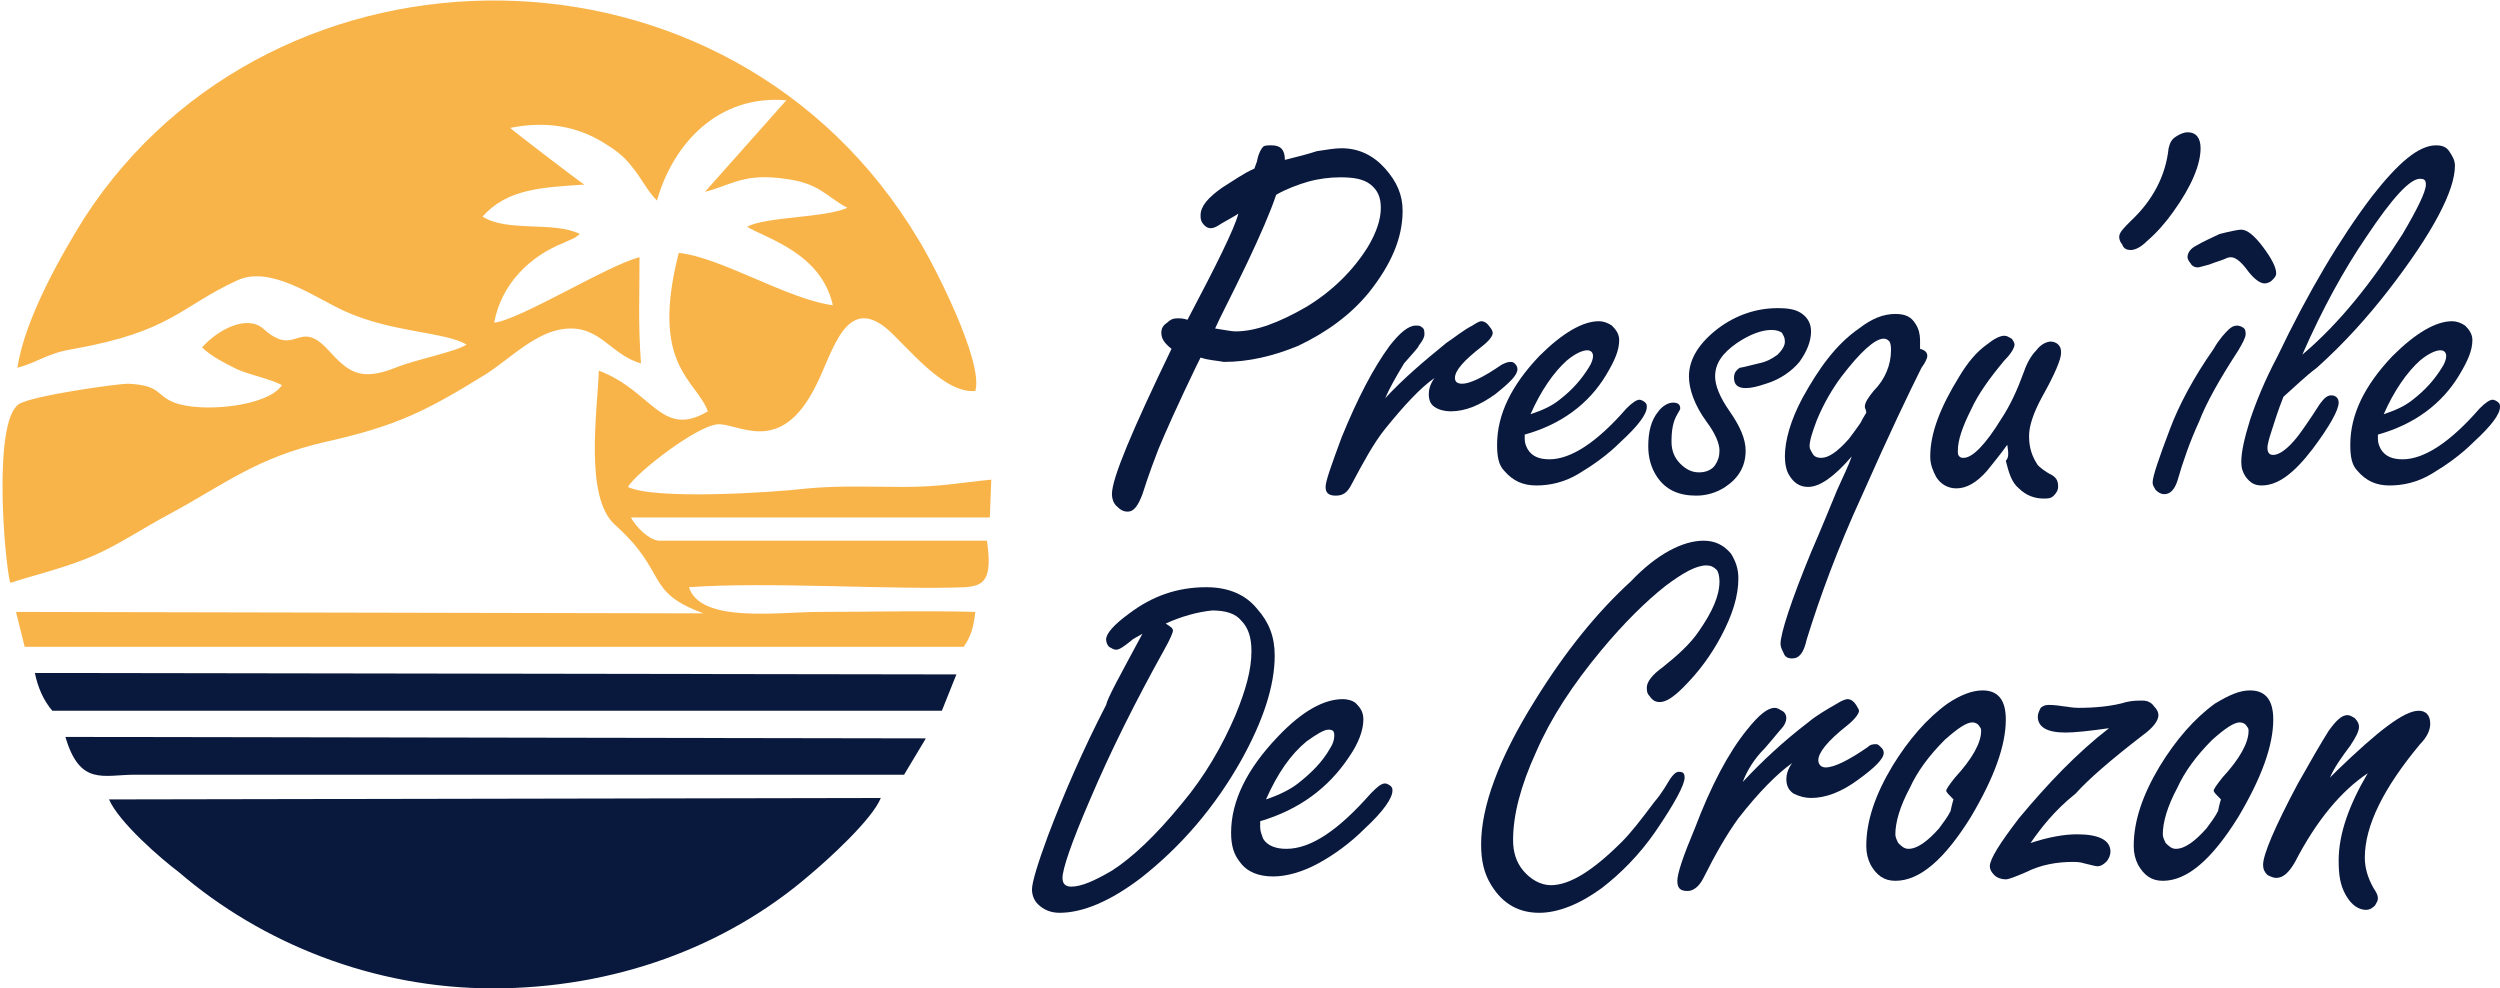 <?xml version="1.0" encoding="utf-8"?>
<!-- Generator: Adobe Illustrator 24.1.0, SVG Export Plug-In . SVG Version: 6.00 Build 0)  -->
<svg version="1.1" id="Layer_1" xmlns="http://www.w3.org/2000/svg" xmlns:xlink="http://www.w3.org/1999/xlink" x="0px" y="0px"
	 width="172px" height="68px" viewBox="0 0 172 68" style="enable-background:new 0 0 172 68;" xml:space="preserve">
<style type="text/css">
	.st0{fill:#09183D;}
	.st1{fill-rule:evenodd;clip-rule:evenodd;fill:#F8B449;}
	.st2{fill-rule:evenodd;clip-rule:evenodd;fill:#09183D;}
</style>
<g>
	<g>
		<path class="st0" d="M82.6,24.6l-0.3,0.6c-1.3,2.7-2.1,4.5-2.6,5.7c-0.7,1.8-1,2.8-1.1,3.1c-0.3,0.8-0.6,1.2-1,1.2
			c-0.3,0-0.5-0.1-0.8-0.4c-0.2-0.2-0.3-0.5-0.3-0.8c0-1.1,1.4-4.4,4.1-10c-0.5-0.4-0.7-0.7-0.7-1.1c0-0.3,0.1-0.5,0.4-0.7
			c0.2-0.2,0.4-0.3,0.7-0.3c0.2,0,0.4,0,0.7,0.1c2-3.8,3.2-6.2,3.5-7.3c-0.3,0.2-0.7,0.4-1.2,0.7c-0.3,0.2-0.5,0.3-0.7,0.3
			c-0.2,0-0.4-0.1-0.6-0.4c-0.1-0.2-0.1-0.3-0.1-0.5c0-0.6,0.5-1.2,1.5-1.9c0.8-0.5,1.5-1,2.2-1.3c0.1-0.3,0.2-0.5,0.2-0.6
			c0.1-0.5,0.3-0.8,0.4-0.9C87,10,87.2,10,87.5,10c0.6,0,0.9,0.3,0.9,1c0.8-0.2,1.6-0.4,2.2-0.6c0.7-0.1,1.2-0.2,1.7-0.2
			c1.2,0,2.2,0.5,3,1.4c0.8,0.9,1.2,1.8,1.2,2.9c0,1.9-0.8,3.7-2.3,5.6c-1.3,1.6-3,2.8-4.9,3.7c-1.7,0.7-3.4,1.1-5.1,1.1
			C83.7,24.8,83.2,24.8,82.6,24.6z M87.8,13.4c-0.4,1.2-1.1,2.8-2,4.7c-1.1,2.3-1.9,3.8-2.2,4.5c0.7,0.1,1.1,0.2,1.4,0.2
			c1.4,0,3-0.6,4.9-1.7c1.8-1.1,3.2-2.5,4.2-4.1c0.6-1,0.9-1.9,0.9-2.7c0-0.7-0.2-1.2-0.7-1.6c-0.5-0.4-1.2-0.5-2.1-0.5
			c-0.7,0-1.5,0.1-2.2,0.3C89.3,12.7,88.5,13,87.8,13.4z"/>
		<path class="st0" d="M95.3,27.4c1.2-1.3,2.6-2.5,4.2-3.8c0.6-0.4,1.2-0.9,1.8-1.2c0.3-0.2,0.5-0.3,0.6-0.3c0.2,0,0.4,0.1,0.6,0.4
			c0.1,0.1,0.2,0.3,0.2,0.4c0,0.2-0.2,0.5-0.7,0.9c-1.3,1-1.9,1.7-1.9,2.2c0,0.3,0.2,0.4,0.5,0.4c0.5,0,1.4-0.4,2.7-1.3
			c0.2-0.1,0.4-0.2,0.6-0.2c0.1,0,0.2,0,0.3,0.1c0.1,0.1,0.2,0.2,0.2,0.4c0,0.4-0.5,0.9-1.5,1.7c-1.1,0.8-2.1,1.2-3.1,1.2
			c-0.4,0-0.8-0.1-1.1-0.3c-0.3-0.2-0.4-0.5-0.4-0.9c0-0.3,0.1-0.7,0.4-1.1c-1,0.7-2.1,1.9-3.4,3.5c-0.8,1-1.5,2.3-2.3,3.8
			c-0.3,0.6-0.6,0.8-1.1,0.8c-0.5,0-0.7-0.2-0.7-0.6c0-0.4,0.4-1.5,1.1-3.4c1.1-2.7,2.2-4.8,3.3-6.3c0.7-0.9,1.3-1.4,1.8-1.4
			c0.2,0,0.3,0,0.4,0.1c0.2,0.1,0.2,0.3,0.2,0.5c0,0.2-0.1,0.4-0.4,0.8c0,0.1-0.4,0.5-1,1.2C96,26,95.6,26.7,95.3,27.4z"/>
		<path class="st0" d="M104.9,29.9v0.3c0,0.3,0.1,0.5,0.2,0.7c0.3,0.5,0.8,0.7,1.5,0.7c1.5,0,3.3-1.2,5.3-3.5
			c0.4-0.4,0.7-0.6,0.9-0.6c0.1,0,0.3,0.1,0.4,0.2c0.1,0.1,0.1,0.2,0.1,0.3c0,0.5-0.6,1.3-1.8,2.4c-0.9,0.9-1.9,1.6-2.9,2.2
			c-1,0.6-2,0.8-2.9,0.8c-0.9,0-1.6-0.3-2.2-1c-0.4-0.4-0.5-1-0.5-1.8c0-2.1,1-4.1,2.9-6.1c1.6-1.6,3-2.4,4.1-2.4
			c0.3,0,0.6,0.1,0.9,0.3c0.3,0.3,0.5,0.6,0.5,1c0,0.7-0.3,1.4-0.9,2.4C109.3,27.8,107.4,29.2,104.9,29.9z M105.3,28.5
			c0.9-0.3,1.5-0.6,2-1c0.9-0.7,1.5-1.4,2-2.2c0.2-0.3,0.3-0.6,0.3-0.8c0-0.2-0.1-0.4-0.4-0.4c-0.3,0-0.8,0.2-1.4,0.7
			C106.9,25.6,106,26.9,105.3,28.5z"/>
		<path class="st0" d="M122.3,21.2c0.8,0,1.3,0.1,1.7,0.4c0.4,0.3,0.6,0.7,0.6,1.2c0,0.7-0.3,1.4-0.8,2.1c-0.5,0.6-1.3,1.2-2.3,1.5
			c-0.6,0.2-1,0.3-1.4,0.3c-0.5,0-0.8-0.2-0.8-0.7c0-0.3,0.1-0.5,0.4-0.7c0.1,0,0.5-0.1,1.3-0.3c0.5-0.1,0.9-0.3,1.3-0.6
			c0.3-0.3,0.5-0.6,0.5-0.9c0-0.3-0.1-0.4-0.2-0.6c-0.1-0.1-0.4-0.2-0.7-0.2c-0.7,0-1.5,0.3-2.4,0.9c-1,0.7-1.5,1.4-1.5,2.3
			c0,0.6,0.3,1.4,1,2.4c0.7,1,1.1,1.9,1.1,2.7c0,1.1-0.5,1.9-1.4,2.5c-0.6,0.4-1.3,0.6-2,0.6c-1.2,0-2.1-0.4-2.7-1.3
			c-0.4-0.6-0.6-1.3-0.6-2.1c0-1,0.2-1.8,0.7-2.4c0.3-0.4,0.7-0.6,1-0.6c0.3,0,0.5,0.1,0.5,0.4c0,0.1-0.1,0.2-0.2,0.4
			c-0.3,0.5-0.4,1.1-0.4,1.9c0,0.6,0.2,1.1,0.6,1.5c0.4,0.4,0.8,0.6,1.3,0.6c0.5,0,0.9-0.2,1.1-0.5c0.2-0.3,0.3-0.6,0.3-1
			c0-0.5-0.3-1.2-0.9-2c-0.8-1.1-1.2-2.2-1.2-3.1c0-1.2,0.7-2.3,2-3.3C119.4,21.7,120.8,21.2,122.3,21.2z"/>
		<path class="st0" d="M127.4,31.4c-1.2,1.4-2.2,2.1-3,2.1c-0.6,0-1-0.3-1.3-0.8c-0.2-0.3-0.3-0.8-0.3-1.3c0-1.1,0.4-2.5,1.2-4
			c1.1-2,2.3-3.7,3.9-4.8c0.9-0.7,1.7-1,2.5-1c0.7,0,1.1,0.2,1.4,0.7c0.2,0.3,0.3,0.7,0.3,1.1c0,0.1,0,0.4,0,0.6
			c0.4,0.1,0.5,0.3,0.5,0.5c0,0.1-0.1,0.4-0.4,0.8c-0.8,1.6-2.2,4.5-4.1,8.8c-1.7,3.7-2.9,7-3.8,9.9c-0.2,0.9-0.5,1.3-1,1.3
			c-0.3,0-0.5-0.1-0.6-0.4c-0.1-0.2-0.2-0.4-0.2-0.6c0-0.7,0.7-2.9,2.1-6.3c0.7-1.6,1.3-3.1,1.8-4.3C126.8,32.8,127.2,32,127.4,31.4
			z M128.4,28.4c0-0.2-0.1-0.3-0.1-0.4c0-0.3,0.2-0.6,0.6-1.1c0.8-0.8,1.2-1.8,1.2-2.8c0-0.2,0-0.4-0.1-0.6
			c-0.1-0.1-0.2-0.2-0.4-0.2c-0.6,0-1.6,0.9-2.9,2.6c-0.6,0.8-1.2,1.8-1.7,3c-0.3,0.8-0.5,1.4-0.5,1.8c0,0.2,0.1,0.3,0.2,0.5
			c0.1,0.2,0.3,0.3,0.6,0.3c0.5,0,1.1-0.4,1.9-1.3c0.3-0.4,0.6-0.8,0.8-1.1C128.2,28.7,128.4,28.4,128.4,28.4z"/>
		<path class="st0" d="M138.1,30.6c-0.5,0.7-1,1.3-1.4,1.8c-0.7,0.8-1.4,1.2-2.1,1.2c-0.6,0-1.1-0.3-1.4-0.8
			c-0.2-0.4-0.4-0.8-0.4-1.4c0-1.6,0.7-3.4,2-5.5c0.6-1,1.2-1.7,1.9-2.2c0.5-0.4,0.9-0.6,1.2-0.6c0.2,0,0.3,0.1,0.5,0.2
			c0.1,0.1,0.2,0.3,0.2,0.4c0,0.2-0.2,0.6-0.7,1.1c-1,1.2-1.8,2.3-2.3,3.4c-0.6,1.2-0.9,2.1-0.9,2.8c0,0.2,0,0.3,0.1,0.4
			c0.1,0.1,0.2,0.1,0.3,0.1c0.6,0,1.5-0.9,2.6-2.7c0.6-0.9,1.1-2,1.5-3.1c0.2-0.6,0.5-1.2,0.9-1.6c0.3-0.4,0.7-0.6,1-0.6
			c0.2,0,0.4,0.1,0.5,0.2c0.2,0.2,0.2,0.4,0.2,0.6c0,0.4-0.4,1.4-1.3,3c-0.6,1.1-0.9,2-0.9,2.7c0,0.8,0.2,1.4,0.6,2
			c0.1,0.1,0.4,0.4,1,0.7c0.3,0.2,0.4,0.4,0.4,0.8c0,0.2-0.1,0.4-0.3,0.6c-0.2,0.2-0.4,0.2-0.7,0.2c-0.6,0-1.2-0.2-1.7-0.7
			c-0.5-0.4-0.7-1.1-0.9-1.9C138.2,31.5,138.2,31.2,138.1,30.6z"/>
		<path class="st0" d="M150.5,9.1c0.6,0,0.9,0.4,0.9,1.1c0,1.1-0.6,2.6-1.9,4.4c-0.5,0.7-1.1,1.4-1.8,2c-0.4,0.4-0.8,0.6-1.1,0.6
			c-0.3,0-0.5-0.1-0.6-0.4c-0.1-0.1-0.2-0.3-0.2-0.5c0-0.3,0.3-0.6,0.8-1.1c1.5-1.4,2.4-3.1,2.6-5c0.1-0.4,0.2-0.6,0.5-0.8
			C150,9.2,150.3,9.1,150.5,9.1z"/>
		<path class="st0" d="M153.9,22.4c0.2,0,0.4,0.1,0.5,0.2c0.1,0.1,0.1,0.3,0.1,0.4c0,0.2-0.2,0.6-0.5,1.1c-1.3,2-2.2,3.6-2.7,4.9
			c-0.6,1.3-1.1,2.7-1.5,4.1c-0.2,0.6-0.5,0.9-0.9,0.9c-0.2,0-0.4-0.1-0.6-0.3c-0.1-0.2-0.2-0.3-0.2-0.5c0-0.4,0.4-1.6,1.2-3.7
			c0.6-1.6,1.6-3.5,3-5.5c0.4-0.7,0.8-1.1,1-1.3C153.5,22.5,153.7,22.4,153.9,22.4z M154.2,15.8c0.4,0,0.9,0.4,1.5,1.2
			c0.6,0.8,0.9,1.4,0.9,1.8c0,0.2-0.1,0.3-0.3,0.5c-0.1,0.1-0.3,0.2-0.5,0.2c-0.3,0-0.7-0.3-1.1-0.8c-0.5-0.7-0.9-1-1.2-1
			c-0.1,0-0.2,0-0.4,0.1c-0.2,0.1-0.6,0.2-1.1,0.4c-0.4,0.1-0.7,0.2-0.8,0.2c-0.2,0-0.4-0.1-0.5-0.3c-0.1-0.1-0.2-0.3-0.2-0.4
			c0-0.3,0.2-0.6,0.6-0.8c0.5-0.3,1-0.5,1.6-0.8C153.5,15.9,154,15.8,154.2,15.8z"/>
		<path class="st0" d="M157.1,27.3c-0.4,1-0.6,1.7-0.8,2.3c-0.2,0.6-0.3,1-0.3,1.2c0,0.3,0.1,0.5,0.4,0.5c0.4,0,1-0.4,1.7-1.3
			c0.3-0.4,0.8-1.1,1.5-2.2c0.3-0.4,0.5-0.6,0.8-0.6c0.3,0,0.5,0.2,0.5,0.5c0,0.5-0.6,1.6-1.8,3.2c-1.3,1.7-2.4,2.5-3.5,2.5
			c-0.5,0-0.8-0.2-1.1-0.6c-0.2-0.3-0.3-0.6-0.3-1c0-0.7,0.2-1.6,0.6-2.9c0.4-1.2,1-2.7,1.9-4.4c2.1-4.4,4.3-8.1,6.5-11
			c1.8-2.3,3.2-3.5,4.4-3.5c0.4,0,0.7,0.1,0.9,0.4c0.2,0.3,0.4,0.6,0.4,1c0,1.7-1.5,4.6-4.6,8.6c-1.4,1.8-3,3.6-4.9,5.3
			C158.6,25.9,158,26.5,157.1,27.3z M158.4,24.4c2.6-2.2,4.8-5,6.9-8.3c1-1.7,1.6-2.9,1.6-3.4c0-0.3-0.1-0.4-0.4-0.4
			c-0.7,0-1.9,1.3-3.7,4C161.3,18.5,159.8,21.2,158.4,24.4z"/>
		<path class="st0" d="M163.6,29.9v0.3c0,0.3,0.1,0.5,0.2,0.7c0.3,0.5,0.8,0.7,1.5,0.7c1.5,0,3.3-1.2,5.3-3.5
			c0.4-0.4,0.7-0.6,0.9-0.6c0.1,0,0.3,0.1,0.4,0.2c0.1,0.1,0.1,0.2,0.1,0.3c0,0.5-0.6,1.3-1.8,2.4c-0.9,0.9-1.9,1.6-2.9,2.2
			c-1,0.6-2,0.8-2.9,0.8c-0.9,0-1.6-0.3-2.2-1c-0.4-0.4-0.5-1-0.5-1.8c0-2.1,1-4.1,2.9-6.1c1.6-1.6,3-2.4,4.1-2.4
			c0.3,0,0.6,0.1,0.9,0.3c0.3,0.3,0.5,0.6,0.5,1c0,0.7-0.3,1.4-0.9,2.4C168,27.8,166.1,29.2,163.6,29.9z M164,28.5
			c0.9-0.3,1.5-0.6,2-1c0.9-0.7,1.5-1.4,2-2.2c0.2-0.3,0.3-0.6,0.3-0.8c0-0.2-0.1-0.4-0.4-0.4c-0.3,0-0.8,0.2-1.4,0.7
			C165.6,25.6,164.7,26.9,164,28.5z"/>
		<path class="st0" d="M78.6,43.6c-0.3,0.2-0.6,0.3-0.8,0.5c-0.5,0.4-0.8,0.6-1,0.6c-0.2,0-0.3-0.1-0.5-0.2
			c-0.1-0.1-0.2-0.3-0.2-0.5c0-0.4,0.5-1,1.6-1.8c1.6-1.2,3.3-1.8,5.3-1.8c1.5,0,2.7,0.5,3.5,1.5c0.8,0.9,1.2,1.9,1.2,3.2
			c0,2.1-0.8,4.5-2.3,7.2c-1.8,3.2-4.1,5.9-6.9,8.1c-2.1,1.6-4,2.4-5.6,2.4c-0.6,0-1.1-0.2-1.5-0.6c-0.3-0.3-0.4-0.7-0.4-1
			c0-0.5,0.4-1.8,1.1-3.7c1.1-2.9,2.4-5.9,4-9C76.2,48,77.1,46.4,78.6,43.6z M80.2,42.9c0.3,0.2,0.5,0.3,0.5,0.5
			c0,0.1-0.2,0.6-0.6,1.3c-2,3.6-3.7,7-5.1,10.3c-1.3,3-1.9,4.8-1.9,5.4c0,0.4,0.2,0.6,0.6,0.6c0.7,0,1.6-0.4,2.8-1.1
			c1.4-0.9,3-2.4,4.8-4.6c1.6-1.9,2.8-4,3.7-6.1c0.7-1.7,1.1-3.1,1.1-4.4c0-0.9-0.2-1.6-0.7-2.1c-0.4-0.5-1.1-0.7-2-0.7
			C82.4,42.1,81.3,42.4,80.2,42.9z"/>
		<path class="st0" d="M86.7,56.5v0.4c0,0.3,0.1,0.5,0.2,0.8c0.3,0.5,0.9,0.7,1.6,0.7c1.7,0,3.6-1.3,5.8-3.8c0.4-0.4,0.7-0.7,1-0.7
			c0.1,0,0.3,0.1,0.4,0.2c0.1,0.1,0.1,0.2,0.1,0.3c0,0.5-0.6,1.4-1.9,2.6c-1,1-2.1,1.8-3.2,2.4c-1.1,0.6-2.2,0.9-3.1,0.9
			c-1,0-1.8-0.3-2.3-1c-0.4-0.5-0.6-1.1-0.6-2c0-2.2,1.1-4.4,3.2-6.6c1.7-1.8,3.2-2.6,4.5-2.6c0.3,0,0.7,0.1,0.9,0.3
			c0.3,0.3,0.5,0.6,0.5,1.1c0,0.7-0.3,1.6-1,2.6C91.4,54.2,89.4,55.7,86.7,56.5z M87.1,55c0.9-0.3,1.7-0.7,2.2-1.1
			c0.9-0.7,1.7-1.5,2.2-2.4c0.2-0.3,0.3-0.6,0.3-0.9c0-0.3-0.1-0.4-0.4-0.4c-0.3,0-0.8,0.3-1.5,0.8C88.8,51.9,87.9,53.2,87.1,55z"/>
		<path class="st0" d="M117.2,37.2c0.8,0,1.4,0.3,1.9,0.9c0.3,0.5,0.5,1,0.5,1.7c0,1.2-0.4,2.5-1.2,4c-0.7,1.3-1.5,2.4-2.6,3.5
			c-0.7,0.7-1.2,1-1.6,1c-0.3,0-0.5-0.1-0.7-0.4c-0.2-0.2-0.2-0.4-0.2-0.6c0-0.4,0.4-0.9,1.1-1.4c1-0.8,1.9-1.6,2.5-2.5
			c0.9-1.3,1.4-2.4,1.4-3.4c0-0.4-0.1-0.7-0.2-0.8c-0.2-0.2-0.4-0.3-0.7-0.3c-0.7,0-1.6,0.5-2.8,1.4c-1.4,1.1-2.9,2.6-4.4,4.4
			c-2,2.4-3.5,4.7-4.5,7c-1.1,2.4-1.6,4.4-1.6,6.1c0,0.8,0.2,1.5,0.7,2.1c0.5,0.6,1.2,1,1.9,1c1.3,0,2.9-1,4.9-3
			c0.6-0.6,1.3-1.5,2.2-2.7c0.6-0.7,0.9-1.3,1.1-1.6c0.2-0.3,0.4-0.5,0.6-0.5c0.3,0,0.4,0.1,0.4,0.4c0,0.5-0.7,1.8-2,3.7
			c-1.1,1.6-2.4,2.9-3.7,3.9c-1.5,1.1-3,1.7-4.3,1.7c-1.4,0-2.5-0.6-3.3-1.9c-0.5-0.8-0.7-1.7-0.7-2.8c0-2.6,1.2-5.9,3.7-9.9
			c2.1-3.4,4.3-6.1,6.6-8.2C114,38.1,115.8,37.2,117.2,37.2z"/>
		<path class="st0" d="M119.9,53.8c1.3-1.4,2.8-2.8,4.5-4.1c0.6-0.5,1.3-0.9,2-1.3c0.3-0.2,0.6-0.3,0.7-0.3c0.2,0,0.4,0.1,0.6,0.4
			c0.1,0.2,0.2,0.3,0.2,0.4c0,0.2-0.3,0.6-0.8,1c-1.4,1.1-2,1.9-2,2.4c0,0.3,0.2,0.5,0.5,0.5c0.6,0,1.6-0.5,2.9-1.4
			c0.2-0.2,0.4-0.2,0.6-0.2c0.1,0,0.2,0.1,0.3,0.2c0.1,0.1,0.2,0.2,0.2,0.4c0,0.4-0.6,1-1.7,1.8c-1.2,0.9-2.3,1.3-3.3,1.3
			c-0.4,0-0.8-0.1-1.2-0.3c-0.3-0.2-0.5-0.5-0.5-1c0-0.3,0.1-0.7,0.4-1.1c-1,0.7-2.3,2-3.7,3.8c-0.8,1.1-1.6,2.5-2.4,4.1
			c-0.3,0.6-0.7,0.9-1.1,0.9c-0.5,0-0.7-0.2-0.7-0.7c0-0.5,0.4-1.7,1.2-3.6c1.1-2.9,2.3-5.2,3.6-6.8c0.8-1,1.4-1.5,1.9-1.5
			c0.2,0,0.3,0.1,0.5,0.2c0.2,0.1,0.3,0.3,0.3,0.5c0,0.2-0.1,0.5-0.4,0.8c-0.1,0.1-0.4,0.5-1.1,1.3C120.7,52.2,120.2,53,119.9,53.8z
			"/>
		<path class="st0" d="M136.4,47.5c1.1,0,1.6,0.7,1.6,2c0,1.8-0.8,4-2.4,6.7c-1.8,2.9-3.5,4.4-5.2,4.4c-0.8,0-1.3-0.4-1.7-1.1
			c-0.2-0.4-0.3-0.8-0.3-1.3c0-1.7,0.6-3.5,1.8-5.5c1.1-1.8,2.4-3.3,3.8-4.3C134.9,47.8,135.7,47.5,136.4,47.5z M134.4,55
			c-0.3-0.3-0.5-0.5-0.5-0.6c0-0.1,0.2-0.4,0.6-0.9c1.2-1.3,1.8-2.4,1.8-3.2c0-0.1,0-0.2-0.1-0.3c-0.1-0.2-0.3-0.3-0.5-0.3
			c-0.4,0-1,0.4-1.9,1.2c-1.1,1.1-1.9,2.2-2.4,3.3c-0.7,1.3-1,2.4-1,3.2c0,0.2,0.1,0.4,0.2,0.6c0.2,0.2,0.4,0.4,0.7,0.4
			c0.6,0,1.3-0.5,2.1-1.4c0.3-0.4,0.6-0.8,0.8-1.2C134.3,55.3,134.4,55,134.4,55z"/>
		<path class="st0" d="M139.7,58c1.2-0.4,2.3-0.6,3.2-0.6c1.5,0,2.3,0.4,2.3,1.2c0,0.2-0.1,0.5-0.3,0.7c-0.2,0.2-0.4,0.3-0.6,0.3
			c-0.1,0-0.5-0.1-0.9-0.2c-0.3-0.1-0.6-0.1-0.8-0.1c-1.1,0-2.2,0.2-3.2,0.7c-0.7,0.3-1.2,0.5-1.4,0.5c-0.3,0-0.6-0.1-0.8-0.3
			c-0.2-0.2-0.3-0.4-0.3-0.6c0-0.5,0.7-1.6,2-3.3c2-2.4,4-4.5,6.2-6.2c-1.4,0.2-2.4,0.3-3,0.3c-1.3,0-1.9-0.4-1.9-1.1
			c0-0.2,0.1-0.4,0.2-0.6c0.1-0.1,0.3-0.2,0.5-0.2c0.2,0,0.5,0,1.1,0.1c0.2,0,0.5,0.1,1,0.1c1.1,0,2.3-0.1,3.3-0.4
			c0.4-0.1,0.8-0.1,1.1-0.1c0.3,0,0.6,0.1,0.8,0.4c0.2,0.2,0.3,0.4,0.3,0.6c0,0.4-0.4,0.9-1.1,1.4c-2.2,1.7-3.7,3-4.6,4
			C141.3,55.8,140.4,57,139.7,58z"/>
		<path class="st0" d="M154.8,47.5c1.1,0,1.6,0.7,1.6,2c0,1.8-0.8,4-2.4,6.7c-1.8,2.9-3.5,4.4-5.2,4.4c-0.8,0-1.3-0.4-1.7-1.1
			c-0.2-0.4-0.3-0.8-0.3-1.3c0-1.7,0.6-3.5,1.8-5.5c1.1-1.8,2.4-3.3,3.8-4.3C153.4,47.8,154.1,47.5,154.8,47.5z M152.8,55
			c-0.3-0.3-0.5-0.5-0.5-0.6c0-0.1,0.2-0.4,0.6-0.9c1.2-1.3,1.8-2.4,1.8-3.2c0-0.1,0-0.2-0.1-0.3c-0.1-0.2-0.3-0.3-0.5-0.3
			c-0.4,0-1,0.4-1.9,1.2c-1.1,1.1-1.9,2.2-2.4,3.3c-0.7,1.3-1,2.4-1,3.2c0,0.2,0.1,0.4,0.2,0.6c0.2,0.2,0.4,0.4,0.7,0.4
			c0.6,0,1.3-0.5,2.1-1.4c0.3-0.4,0.6-0.8,0.8-1.2C152.7,55.3,152.8,55,152.8,55z"/>
		<path class="st0" d="M160.3,53.5c0.2-0.2,0.3-0.3,0.5-0.5c2.8-2.7,4.6-4.1,5.6-4.1c0.5,0,0.8,0.3,0.8,0.9c0,0.4-0.2,0.9-0.7,1.4
			c-2.5,3-3.8,5.6-3.8,7.8c0,0.7,0.2,1.4,0.6,2.1c0.2,0.3,0.3,0.5,0.3,0.7c0,0.2-0.1,0.3-0.2,0.5c-0.2,0.2-0.4,0.3-0.6,0.3
			c-0.5,0-1-0.3-1.4-1c-0.4-0.7-0.5-1.4-0.5-2.4c0-1.8,0.7-3.8,2-6c-1.8,1.2-3.5,3.2-5,6.1c-0.4,0.7-0.8,1.1-1.3,1.1
			c-0.2,0-0.4-0.1-0.6-0.2c-0.2-0.2-0.3-0.4-0.3-0.7c0-0.7,0.8-2.6,2.4-5.6c0.9-1.6,1.6-2.8,2.1-3.6c0.5-0.7,0.9-1.1,1.3-1.1
			c0.2,0,0.3,0.1,0.5,0.2c0.2,0.2,0.3,0.4,0.3,0.6c0,0.3-0.2,0.7-0.6,1.3C161.1,52.1,160.6,52.8,160.3,53.5z"/>
	</g>
</g>
<g>
	<path class="st1" d="M1.2,25.3c1.5-0.4,2-1,3.9-1.3c6.7-1.2,7.3-2.9,11.2-4.7c2.3-1.1,5.4,1.2,7.4,2.1c3.3,1.5,6.8,1.4,8.4,2.3
		c-0.7,0.5-3.4,1-4.9,1.6c-2.5,1-3.3,0.2-4.6-1.2c-2.1-2.3-2.2,0.6-4.5-1.5c-1.2-1-3.2,0.2-4.1,1.2c0,0-0.1,0.1-0.1,0.1
		c0.6,0.6,1.6,1.1,2.4,1.5c0.9,0.4,2.4,0.7,3.1,1.1c-1,1.5-5.6,1.9-7.4,1.2c-1.3-0.5-0.9-1.2-3.2-1.3c-0.7,0-6.5,0.8-7.5,1.4
		c-1.8,1.2-1,10.7-0.6,12.3c1.9-0.6,4-1.1,5.8-1.9c1.8-0.8,3.4-1.9,5.1-2.8c3.9-2.1,6-3.9,10.8-5c4.9-1.1,6.9-2.1,11.1-4.7
		c1.4-0.9,3.1-2.6,4.9-3c2.8-0.6,3.5,1.7,5.7,2.3c-0.2-2.8-0.1-4.5-0.1-7.3c-2.1,0.5-8.2,4.3-10,4.5c0.5-2.7,2.5-4.6,4.8-5.5
		c0.6-0.3,0.6-0.2,1.1-0.6c-1.8-0.9-5-0.1-6.7-1.2c1.7-1.9,4-2,7-2.2c-0.6-0.4-4.9-3.7-5.1-3.9c2.5-0.5,4.6-0.1,6.4,1
		c0.8,0.5,1.4,0.9,2,1.7c0.6,0.7,1,1.6,1.7,2.3c1.1-3.9,4.2-7.3,8.9-6.9l-5.6,6.3c1.9-0.5,2.7-1.3,5.5-0.9c2.4,0.3,2.8,1.2,4.3,2
		c-1.6,0.7-5.6,0.6-6.9,1.3c1.3,0.8,5.1,1.8,5.9,5.4c-3.1-0.4-7.7-3.3-10.6-3.6c-2,7.8,1.2,8.7,2,10.9c-3.2,1.9-3.8-1.4-7.5-2.8
		c-0.1,2.8-1,8.7,1.1,10.6c3.7,3.3,2,4.6,6.1,6.1L1.1,42.1l0.6,2.4l64.6,0c0.5-0.7,0.7-1.4,0.8-2.4c-3.5-0.1-7.2,0-10.7,0
		c-2.9,0-8.2,0.8-9-1.7c5.4-0.4,14.2,0.2,19,0c1.3-0.1,1.9-0.5,1.5-3.2l-22.6,0c-0.7-0.1-1.5-0.9-1.9-1.6l24.7,0l0.1-2.6
		c-2.1,0.2-3.5,0.5-6,0.5c-2.2,0-4.4-0.1-6.6,0.1c-2.5,0.3-10.6,0.8-12.4-0.1c0.6-1,4.6-4.1,6.1-4.3c1.4-0.2,4.4,2.4,6.9-2.8
		c1.1-2.2,2-6.1,4.8-3.8c1.4,1.2,3.9,4.5,6.1,4.3c0.6-2-2.9-8.8-3.9-10.4C50.2-5.3,18.8-5.1,5.8,15C4.3,17.4,1.7,21.9,1.2,25.3"/>
	<path class="st2" d="M33.9,68c8.3,0,16-2.8,21.8-7.8c1.2-1,4.3-3.8,4.9-5.3L7.5,55c0.7,1.6,3.6,4.1,4.8,5C18,64.9,25.7,68,33.9,68"
		/>
	<path class="st2" d="M3.6,48.9l61.2,0l1-2.5L2.4,46.3C2.6,47.3,3,48.2,3.6,48.9"/>
	<path class="st2" d="M62.2,53.3l1.5-2.5L4.5,50.7c1,3.4,2.6,2.6,4.8,2.6L62.2,53.3z"/>
</g>
</svg>
